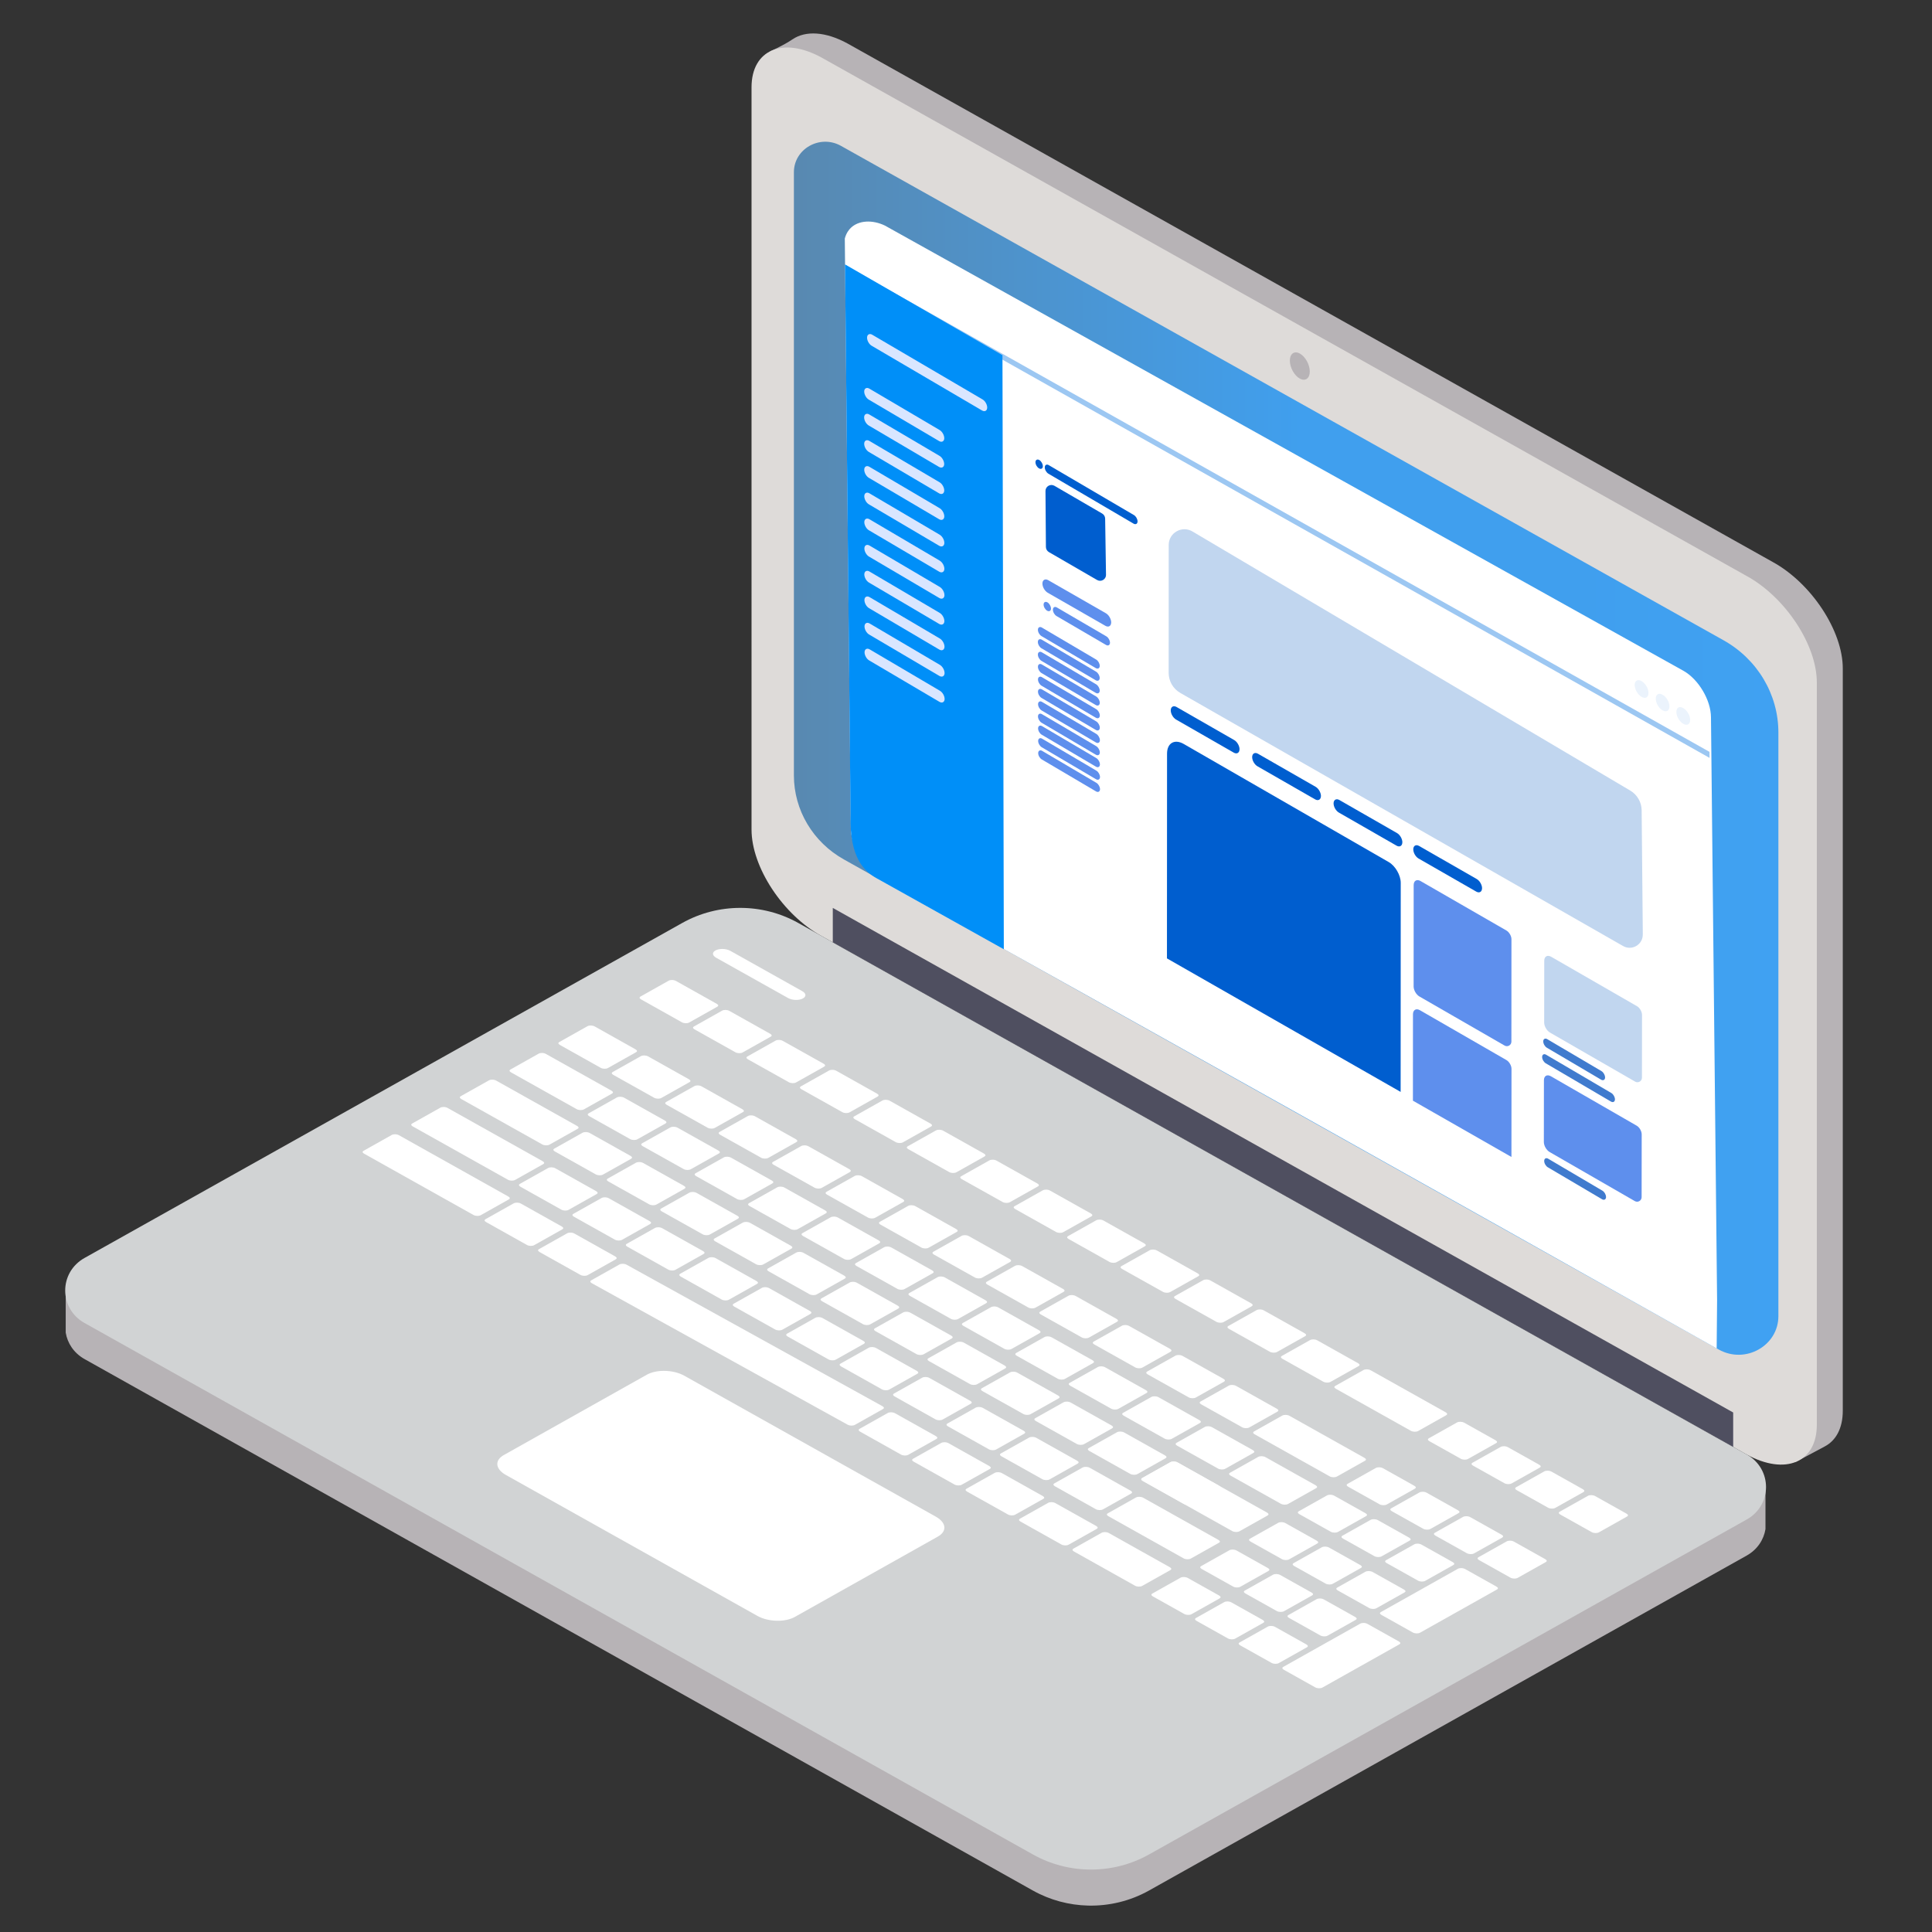 <?xml version="1.0" encoding="UTF-8"?>
<svg id="Vrstva_1" data-name="Vrstva 1" xmlns="http://www.w3.org/2000/svg" xmlns:xlink="http://www.w3.org/1999/xlink" viewBox="0 0 767.47 767.47">
  <rect x="0" y="0" width="767.47" height="767.47" fill="#333333" stroke="none"/>
  <defs>
    <style>
      .cls-1 {
        fill: #407bce;
      }

      .cls-1, .cls-2, .cls-3, .cls-4, .cls-5, .cls-6, .cls-7, .cls-8, .cls-9, .cls-10, .cls-11, .cls-12, .cls-13, .cls-14 {
        stroke-width: 0px;
      }

      .cls-2 {
        fill: #4f4f60;
      }

      .cls-3 {
        fill: #c1d6ef;
      }

      .cls-4 {
        opacity: .2;
      }

      .cls-4, .cls-8 {
        isolation: isolate;
      }

      .cls-4, .cls-11 {
        fill: #9cc7f2;
      }

      .cls-5 {
        fill: url(#Nepojmenovaný_přechod_81);
        opacity: .85;
      }

      .cls-6 {
        fill: #d1d3d4;
      }

      .cls-7 {
        fill: #005ecf;
      }

      .cls-8 {
        fill: #e2e9ff;
        opacity: .96;
      }

      .cls-9 {
        fill: #008ff8;
      }

      .cls-10 {
        fill: #fff;
      }

      .cls-12 {
        fill: #b7b3b6;
      }

      .cls-13 {
        fill: #5e8fed;
      }

      .cls-14 {
        fill: #dedbd9;
      }
    </style>
    <linearGradient id="Nepojmenovaný_přechod_81" data-name="Nepojmenovaný přechod 81" x1="706.44" y1="297.23" x2="110.36" y2="297.23" gradientUnits="userSpaceOnUse">
      <stop offset="0" stop-color="#2597f7"/>
      <stop offset=".15" stop-color="#2494f2"/>
      <stop offset=".32" stop-color="#2494f2"/>
      <stop offset="1" stop-color="#606060"/>
    </linearGradient>
  </defs>
  <g>
    <g>
      <path class="cls-12" d="M713.2,580.8l-369.64-218.54c-15.39-8.43-27.87-27.37-27.87-42.31l-9.72-299.58s5.13-2.23,8.9-4.78c5.11-3.45,13-3.14,21.85,1.71l367.44,205.92c15.39,8.43,27.87,27.37,27.87,42.31v294.88c0,6.95-2.7,11.82-7.15,14.17-5.1,2.71-11.69,6.23-11.69,6.23Z"/>
      <path class="cls-14" d="M693.85,577.78l-367.44-205.92c-15.39-8.43-27.87-27.37-27.87-42.31V34.68c0-14.94,12.48-20.22,27.87-11.79l367.44,205.92c15.39,8.43,27.87,27.37,27.87,42.31v294.88c0,14.94-12.48,20.22-27.87,11.79Z"/>
      <path class="cls-5" d="M682.77,536.1l-347.53-194.69c-12.29-6.87-19.87-19.6-19.87-33.37V68.41c0-9.3,10.37-15.12,18.68-10.48l350.57,196.39c13.51,7.55,21.83,21.53,21.83,36.66v231.84c0,11.79-13.15,19.17-23.68,13.28Z"/>
      <path class="cls-12" d="M520.3,147.58c0-2.75-1.77-5.94-3.96-7.14-2.18-1.2-3.96.06-3.96,2.81s1.77,5.94,3.96,7.14c2.18,1.2,3.96-.06,3.96-2.81Z"/>
    </g>
    <path class="cls-12" d="M676.45,605.32l-244.17,133.42L52.93,526.16l-26.83-15.03v18.23c.69,4.17,3.18,8.1,7.48,10.52l376.73,211.12c6.81,3.81,14.36,5.8,21.96,5.98,8.33.19,16.7-1.8,24.16-5.98l237.41-133.05c4.3-2.41,6.79-6.34,7.48-10.52v-15.21l-24.89,13.1Z"/>
    <path class="cls-6" d="M33.59,525.55l376.73,211.12c14.27,8,31.85,8,46.12,0l237.41-133.05c10.25-5.74,10.25-20.1,0-25.85l-376.73-211.12c-14.27-8-31.85-8-46.12,0L33.59,499.71c-10.25,5.74-10.25,20.1,0,25.85Z"/>
    <polygon class="cls-2" points="688.49 561.1 330.82 360.66 330.82 374.34 688.49 574.77 688.49 561.1"/>
    <g>
      <path class="cls-10" d="M252.64,418c.15-.08.4-.26.4-.49,0-.21-.21-.45-.55-.65l-16.26-9.12c-.82-.46-2.14-.5-2.88-.08l-11.14,6.26c-.15.08-.4.26-.4.49,0,.21.21.45.55.65l16.26,9.12c.82.46,2.14.5,2.88.08l11.14-6.26Z"/>
      <path class="cls-10" d="M273.87,429.9c.15-.08.4-.26.4-.49,0-.21-.21-.45-.55-.65l-16.27-9.12c-.82-.46-2.14-.5-2.88-.08l-11.14,6.26c-.15.08-.4.26-.4.49,0,.21.21.45.55.65l16.26,9.11c.82.46,2.14.5,2.88.08l11.14-6.26Z"/>
      <path class="cls-10" d="M295.1,441.8c.15-.08.4-.26.4-.49,0-.21-.21-.45-.55-.65l-16.27-9.12c-.44-.25-1.02-.37-1.58-.37-.49,0-.95.09-1.3.29l-11.14,6.26c-.15.08-.4.26-.4.49,0,.21.21.45.55.65l16.26,9.11c.82.46,2.14.5,2.88.08l11.14-6.26Z"/>
      <path class="cls-10" d="M316.33,453.7c.15-.08.4-.26.4-.49,0-.21-.21-.45-.55-.65l-16.27-9.12c-.44-.25-1.02-.37-1.58-.37-.49,0-.95.09-1.3.29l-11.14,6.26c-.15.08-.4.26-.4.49,0,.21.21.45.55.65l16.27,9.12c.82.46,2.14.5,2.88.08l11.14-6.26Z"/>
      <path class="cls-10" d="M337.56,465.6c.15-.08.4-.26.4-.49,0-.21-.21-.45-.55-.65l-16.27-9.11c-.44-.25-1.02-.37-1.58-.37-.49,0-.95.09-1.3.29l-11.14,6.26c-.15.08-.4.26-.4.49,0,.21.21.45.55.65l16.27,9.11c.82.46,2.14.5,2.88.09l11.14-6.26Z"/>
      <path class="cls-10" d="M358.79,477.49c.15-.08.4-.26.4-.49,0-.21-.21-.45-.55-.65l-16.26-9.12c-.82-.46-2.14-.5-2.88-.08l-11.14,6.26c-.15.08-.4.26-.4.49,0,.21.21.45.55.65l16.27,9.11c.82.46,2.14.5,2.88.08l11.14-6.26Z"/>
      <path class="cls-10" d="M380.02,489.39c.15-.08.4-.26.4-.49,0-.21-.21-.45-.55-.65l-16.27-9.12c-.82-.46-2.14-.5-2.88-.08l-11.14,6.26c-.15.08-.4.26-.4.49,0,.21.21.45.55.65l16.27,9.12c.82.46,2.14.5,2.88.08l11.14-6.26Z"/>
      <path class="cls-10" d="M401.25,501.29c.15-.08.4-.26.4-.49,0-.21-.21-.45-.55-.65l-16.26-9.12c-.44-.25-1.02-.37-1.58-.37-.49,0-.95.09-1.3.29l-11.14,6.26c-.15.08-.4.26-.4.49,0,.21.21.45.55.65l16.27,9.12c.82.46,2.14.5,2.88.08l11.14-6.26Z"/>
      <path class="cls-10" d="M422.48,513.19c.15-.08.4-.26.4-.49,0-.21-.21-.45-.55-.65l-16.27-9.11c-.82-.46-2.14-.5-2.88-.08l-11.14,6.26c-.15.08-.4.26-.4.49,0,.21.21.45.55.65l16.26,9.12c.82.46,2.14.5,2.88.08l11.14-6.26Z"/>
      <path class="cls-10" d="M443.71,525.08c.15-.08.4-.26.4-.49,0-.21-.21-.45-.55-.65l-16.27-9.12c-.82-.46-2.14-.5-2.88-.08l-11.14,6.26c-.15.08-.4.26-.4.49,0,.21.21.45.55.65l16.27,9.12c.82.46,2.14.5,2.88.08l11.14-6.26Z"/>
      <path class="cls-10" d="M464.95,536.98c.15-.08.4-.26.4-.49,0-.21-.21-.45-.55-.65l-16.27-9.11c-.44-.25-1.02-.37-1.58-.37-.49,0-.95.09-1.3.29l-11.14,6.26c-.15.08-.4.26-.4.49,0,.21.21.45.55.65l16.27,9.12c.82.46,2.14.5,2.88.08l11.14-6.26Z"/>
      <path class="cls-10" d="M486.18,548.88c.15-.08.4-.26.4-.49,0-.21-.21-.45-.55-.65l-16.27-9.11c-.44-.25-1.02-.37-1.58-.37-.49,0-.95.09-1.3.29l-11.14,6.26c-.15.08-.4.26-.4.49,0,.21.21.45.55.65l16.27,9.12c.82.46,2.14.5,2.88.08l11.14-6.26Z"/>
      <path class="cls-10" d="M507.41,560.78c.15-.08.4-.26.4-.49,0-.21-.21-.45-.55-.65l-16.27-9.12c-.82-.46-2.14-.5-2.88-.08l-11.14,6.26c-.15.08-.4.26-.4.49,0,.21.21.45.55.65l16.27,9.11c.82.46,2.14.5,2.88.09l11.14-6.26Z"/>
      <path class="cls-10" d="M562.02,591.38c.15-.08.4-.26.4-.49,0-.21-.21-.45-.55-.65l-12.5-7c-.44-.25-1.02-.37-1.58-.37-.49,0-.95.09-1.3.29l-11.14,6.26c-.15.08-.4.26-.4.49,0,.21.21.45.55.65l12.5,7c.82.46,2.14.5,2.88.08l11.14-6.26Z"/>
      <path class="cls-10" d="M579.36,601.1c.15-.08.4-.26.4-.49,0-.21-.21-.45-.55-.65l-12.5-7c-.44-.25-1.02-.37-1.58-.37-.49,0-.95.09-1.3.29l-11.14,6.26c-.15.08-.4.26-.4.49,0,.21.21.45.55.65l12.5,7c.82.46,2.14.5,2.88.08l11.14-6.26Z"/>
      <path class="cls-10" d="M596.69,610.81c.15-.08.4-.26.4-.49,0-.21-.21-.45-.55-.65l-12.5-7c-.44-.25-1.02-.37-1.58-.37-.49,0-.95.09-1.3.29l-11.14,6.26c-.15.08-.4.26-.4.49,0,.21.21.45.55.65l12.5,7c.82.46,2.14.5,2.88.09l11.14-6.26Z"/>
      <path class="cls-10" d="M614.03,620.53c.15-.08.4-.26.4-.49,0-.21-.21-.45-.55-.65l-12.5-7c-.44-.25-1.02-.37-1.58-.37-.49,0-.95.09-1.3.29l-11.14,6.26c-.15.08-.4.26-.4.49,0,.21.21.45.55.65l12.5,7c.82.46,2.14.5,2.88.08l11.14-6.26Z"/>
      <path class="cls-10" d="M542.63,602.28c.15-.08.4-.26.4-.49,0-.21-.21-.45-.55-.65l-12.5-7c-.44-.25-1.02-.37-1.58-.37-.49,0-.95.09-1.3.29l-11.14,6.26c-.15.08-.4.26-.4.49,0,.21.21.45.55.65l12.5,7c.82.46,2.14.5,2.88.08l11.14-6.26Z"/>
      <path class="cls-10" d="M559.97,611.99c.15-.08.4-.26.4-.49,0-.21-.21-.45-.55-.65l-12.5-7c-.82-.46-2.14-.5-2.88-.09l-11.14,6.26c-.15.08-.4.26-.4.49,0,.21.21.45.55.65l12.5,7c.82.46,2.14.5,2.88.08l11.14-6.26Z"/>
      <path class="cls-10" d="M577.3,621.71c.15-.08.4-.26.4-.49,0-.21-.21-.45-.55-.65l-12.5-7c-.44-.25-1.02-.37-1.58-.37-.49,0-.95.09-1.3.29l-11.14,6.26c-.15.08-.4.26-.4.49,0,.21.21.45.55.65l12.5,7c.82.46,2.14.5,2.88.08l11.14-6.26Z"/>
      <path class="cls-10" d="M523.24,613.17c.15-.08.4-.26.4-.49,0-.21-.21-.45-.55-.65l-12.5-7c-.44-.25-1.02-.37-1.58-.37-.49,0-.95.09-1.3.29l-11.14,6.26c-.15.08-.4.26-.4.49,0,.21.21.45.55.65l12.5,7c.82.46,2.14.5,2.88.08l11.14-6.26Z"/>
      <path class="cls-10" d="M540.58,622.88c.15-.08.4-.26.4-.49,0-.21-.21-.45-.55-.65l-12.5-7c-.82-.46-2.14-.5-2.88-.08l-11.14,6.26c-.15.08-.4.26-.4.49,0,.21.21.45.55.65l12.5,7c.82.46,2.14.5,2.88.08l11.14-6.26Z"/>
      <path class="cls-10" d="M557.91,632.6c.15-.08.4-.26.4-.49,0-.21-.21-.45-.55-.65l-12.5-7c-.82-.46-2.14-.5-2.88-.09l-11.14,6.26c-.15.08-.4.26-.4.49,0,.21.21.45.55.65l12.5,7c.82.46,2.14.5,2.88.08l11.14-6.26Z"/>
      <path class="cls-10" d="M594.64,631.42c.15-.08.4-.26.4-.49,0-.21-.21-.45-.55-.65l-12.5-7c-.44-.25-1.02-.37-1.58-.37-.49,0-.95.09-1.3.29l-30.53,17.15c-.15.08-.4.26-.4.49,0,.21.21.45.55.65l12.5,7c.82.46,2.14.5,2.88.08l30.53-17.15Z"/>
      <path class="cls-10" d="M503.85,624.06c.15-.08.4-.26.4-.49,0-.21-.21-.45-.55-.65l-12.5-7c-.44-.25-1.02-.37-1.58-.37-.49,0-.95.09-1.3.29l-11.14,6.26c-.15.08-.4.26-.4.49,0,.21.21.45.55.65l12.5,7c.82.46,2.14.5,2.88.08l11.14-6.26Z"/>
      <path class="cls-10" d="M521.19,633.78c.15-.08.4-.26.4-.49,0-.21-.21-.45-.55-.65l-12.5-7c-.82-.46-2.14-.5-2.88-.08l-11.14,6.26c-.15.08-.4.26-.4.49,0,.21.21.45.55.65l12.5,7c.82.46,2.14.5,2.88.08l11.14-6.26Z"/>
      <path class="cls-10" d="M538.52,643.49c.15-.08.4-.26.4-.49,0-.21-.21-.45-.55-.65l-12.5-7c-.44-.25-1.02-.37-1.58-.37-.49,0-.95.09-1.3.29l-11.14,6.26c-.15.08-.4.26-.4.49,0,.21.21.45.55.65l12.5,7c.82.46,2.14.5,2.88.08l11.14-6.26Z"/>
      <path class="cls-10" d="M484.46,634.96c.15-.08.4-.26.4-.49,0-.21-.21-.45-.55-.65l-12.5-7c-.82-.46-2.14-.5-2.88-.08l-11.14,6.26c-.15.08-.4.26-.4.49,0,.21.21.45.55.65l12.5,7c.82.46,2.14.5,2.88.08l11.14-6.26Z"/>
      <path class="cls-10" d="M501.8,644.67c.15-.08.4-.26.4-.49,0-.21-.21-.45-.55-.65l-12.5-7c-.44-.25-1.02-.37-1.58-.37-.49,0-.95.09-1.3.29l-11.14,6.26c-.15.08-.4.26-.4.49,0,.21.21.45.55.65l12.5,7c.82.46,2.14.5,2.88.08l11.14-6.26Z"/>
      <path class="cls-10" d="M519.13,654.39c.15-.08.4-.26.4-.49,0-.21-.21-.45-.55-.65l-12.5-7c-.82-.46-2.14-.5-2.88-.08l-11.14,6.26c-.15.08-.4.26-.4.49,0,.21.21.45.55.65l12.5,7c.82.46,2.14.5,2.88.08l11.14-6.26Z"/>
      <path class="cls-10" d="M555.86,653.21c.15-.08.4-.26.4-.49,0-.21-.21-.45-.55-.65l-12.5-7c-.44-.25-1.02-.37-1.58-.37-.49,0-.95.09-1.3.29l-30.53,17.15c-.15.08-.4.26-.4.49,0,.21.21.45.55.65l12.5,7c.82.46,2.14.5,2.88.08l30.53-17.15Z"/>
      <path class="cls-10" d="M542.21,580.28c.15-.08.4-.26.4-.49,0-.21-.21-.45-.55-.65l-29.83-16.72c-.82-.46-2.14-.5-2.88-.08l-11.14,6.26c-.15.08-.4.26-.4.49,0,.21.21.45.55.65l29.83,16.72c.82.46,2.14.5,2.88.08l11.14-6.26Z"/>
      <path class="cls-10" d="M284.91,399.92c.15-.08.4-.26.4-.49,0-.21-.21-.45-.55-.65l-16.27-9.12c-.44-.25-1.02-.37-1.58-.37-.49,0-.95.09-1.3.29l-11.14,6.26c-.15.08-.4.26-.4.49,0,.21.21.45.55.65l16.27,9.12c.82.46,2.14.5,2.88.08l11.14-6.26Z"/>
      <path class="cls-10" d="M306.14,411.82c.15-.08.4-.26.4-.49,0-.21-.21-.45-.55-.65l-16.27-9.12c-.82-.46-2.14-.5-2.88-.08l-11.14,6.26c-.15.08-.4.26-.4.49,0,.21.21.45.55.65l16.27,9.12c.82.46,2.14.5,2.88.08l11.14-6.26Z"/>
      <path class="cls-10" d="M327.37,423.72c.15-.08.4-.26.4-.49,0-.21-.21-.45-.55-.65l-16.27-9.11c-.44-.25-1.02-.37-1.58-.37-.49,0-.95.09-1.3.29l-11.14,6.26c-.15.08-.4.26-.4.49,0,.21.21.45.55.65l16.27,9.11c.82.46,2.14.5,2.88.09l11.14-6.26Z"/>
      <path class="cls-10" d="M348.6,435.61c.15-.08.4-.26.4-.49,0-.21-.21-.45-.55-.65l-16.26-9.12c-.44-.25-1.02-.37-1.58-.37-.49,0-.95.09-1.3.29l-11.14,6.26c-.15.08-.4.26-.4.49,0,.21.21.45.55.65l16.27,9.12c.82.46,2.14.5,2.88.08l11.14-6.26Z"/>
      <path class="cls-10" d="M369.83,447.51c.15-.08.4-.26.4-.49,0-.21-.21-.45-.55-.65l-16.27-9.12c-.82-.46-2.14-.5-2.88-.08l-11.14,6.26c-.15.08-.4.26-.4.49,0,.21.21.45.55.65l16.27,9.12c.82.46,2.14.5,2.88.08l11.14-6.26Z"/>
      <path class="cls-10" d="M391.06,459.41c.15-.08.4-.26.4-.49,0-.21-.21-.45-.55-.65l-16.26-9.12c-.82-.46-2.14-.5-2.88-.08l-11.14,6.26c-.15.08-.4.26-.4.49,0,.21.21.45.55.65l16.27,9.12c.82.46,2.14.5,2.88.08l11.14-6.26Z"/>
      <path class="cls-10" d="M412.29,471.31c.15-.08.4-.26.4-.49,0-.21-.21-.45-.55-.65l-16.27-9.12c-.44-.25-1.02-.37-1.58-.37-.49,0-.95.09-1.3.29l-11.14,6.26c-.15.08-.4.26-.4.49,0,.21.21.45.55.65l16.27,9.11c.82.46,2.14.5,2.88.08l11.14-6.26Z"/>
      <path class="cls-10" d="M433.52,483.2c.15-.08.4-.26.4-.49,0-.21-.21-.45-.55-.65l-16.27-9.12c-.44-.25-1.02-.37-1.58-.37-.49,0-.95.09-1.3.29l-11.14,6.26c-.15.08-.4.26-.4.49,0,.21.21.45.55.65l16.26,9.12c.82.46,2.14.5,2.88.08l11.14-6.26Z"/>
      <path class="cls-10" d="M454.75,495.1c.15-.08.4-.26.4-.49,0-.21-.21-.45-.55-.65l-16.27-9.12c-.82-.46-2.14-.5-2.88-.08l-11.14,6.26c-.15.08-.4.26-.4.49,0,.21.21.45.55.65l16.26,9.12c.82.46,2.14.5,2.88.08l11.14-6.26Z"/>
      <path class="cls-10" d="M475.98,507c.15-.08.4-.26.4-.49,0-.21-.21-.45-.55-.65l-16.27-9.12c-.82-.46-2.14-.5-2.88-.08l-11.14,6.26c-.15.08-.4.26-.4.49,0,.21.21.45.55.65l16.27,9.11c.82.46,2.14.5,2.88.08l11.14-6.26Z"/>
      <path class="cls-10" d="M497.21,518.9c.15-.08.4-.26.4-.49,0-.21-.21-.45-.55-.65l-16.27-9.12c-.44-.25-1.02-.37-1.58-.37-.49,0-.95.09-1.3.29l-11.14,6.26c-.15.08-.4.26-.4.49,0,.21.21.45.55.65l16.27,9.12c.82.46,2.14.5,2.88.09l11.14-6.26Z"/>
      <path class="cls-10" d="M518.44,530.79c.15-.08.4-.26.4-.49,0-.21-.21-.45-.55-.65l-16.27-9.12c-.82-.46-2.14-.5-2.88-.08l-11.14,6.26c-.15.08-.4.26-.4.49,0,.21.21.45.55.65l16.27,9.12c.82.46,2.14.5,2.88.08l11.14-6.26Z"/>
      <path class="cls-10" d="M539.68,542.69c.15-.08.4-.26.4-.49,0-.21-.21-.45-.55-.65l-16.27-9.12c-.82-.46-2.14-.5-2.88-.08l-11.14,6.26c-.15.08-.4.26-.4.49,0,.21.21.45.55.65l16.26,9.11c.82.46,2.14.5,2.88.08l11.14-6.26Z"/>
      <path class="cls-10" d="M594.29,573.3c.15-.08.4-.26.4-.49,0-.21-.21-.45-.55-.65l-12.5-7c-.82-.46-2.14-.5-2.88-.09l-11.14,6.26c-.15.08-.4.26-.4.49,0,.21.21.45.55.65l12.5,7c.82.46,2.14.5,2.88.08l11.14-6.26Z"/>
      <path class="cls-10" d="M611.63,583.01c.15-.08.4-.26.4-.49,0-.21-.21-.45-.55-.65l-12.5-7c-.44-.25-1.02-.37-1.58-.37-.49,0-.95.09-1.3.29l-11.14,6.26c-.15.08-.4.26-.4.49,0,.21.21.45.55.65l12.5,7c.82.46,2.14.5,2.88.08l11.14-6.26Z"/>
      <path class="cls-10" d="M628.96,592.73c.15-.08.4-.26.4-.49,0-.21-.21-.45-.55-.65l-12.5-7c-.44-.25-1.02-.37-1.58-.37-.49,0-.95.09-1.3.29l-11.14,6.26c-.15.08-.4.26-.4.49,0,.21.21.45.55.65l12.5,7c.82.46,2.14.5,2.88.09l11.14-6.26Z"/>
      <path class="cls-10" d="M646.3,602.44c.15-.08.4-.26.4-.49,0-.21-.21-.45-.55-.65l-12.5-7c-.82-.46-2.14-.5-2.88-.08l-11.14,6.26c-.15.08-.4.26-.4.49,0,.21.21.45.55.65l12.5,7c.82.46,2.14.5,2.88.08l11.14-6.26Z"/>
      <path class="cls-10" d="M574.47,562.19c.15-.08.4-.26.4-.49,0-.21-.21-.45-.55-.65l-29.83-16.72c-.44-.25-1.02-.37-1.58-.37-.49,0-.95.09-1.3.29l-11.14,6.26c-.15.08-.4.26-.4.49,0,.21.21.45.55.65l29.83,16.72c.82.46,2.14.5,2.88.09l11.14-6.26Z"/>
      <path class="cls-10" d="M243.09,434.42c.15-.08.4-.26.4-.49,0-.21-.21-.45-.55-.65l-26.11-14.63c-.44-.25-1.02-.37-1.58-.37-.49,0-.95.09-1.3.29l-11.14,6.26c-.15.08-.4.26-.4.49,0,.21.21.45.55.65l26.11,14.63c.82.46,2.14.5,2.88.09l11.14-6.26Z"/>
      <path class="cls-10" d="M264.33,446.31c.15-.08.4-.26.4-.49,0-.21-.21-.45-.55-.65l-16.27-9.12c-.82-.46-2.14-.5-2.88-.08l-11.14,6.26c-.15.08-.4.26-.4.49,0,.21.21.45.55.65l16.27,9.12c.82.46,2.14.5,2.88.08l11.14-6.26Z"/>
      <path class="cls-10" d="M285.56,458.21c.15-.08.4-.26.4-.49,0-.21-.21-.45-.55-.65l-16.27-9.11c-.82-.46-2.14-.5-2.88-.08l-11.14,6.26c-.15.08-.4.26-.4.49,0,.21.21.45.55.65l16.27,9.11c.82.46,2.14.5,2.88.08l11.14-6.26Z"/>
      <path class="cls-10" d="M306.79,470.11c.15-.08.4-.26.4-.49,0-.21-.21-.45-.55-.65l-16.27-9.11c-.82-.46-2.14-.5-2.88-.08l-11.14,6.26c-.15.08-.4.26-.4.49,0,.21.21.45.55.65l16.26,9.12c.82.46,2.14.5,2.88.08l11.14-6.26Z"/>
      <path class="cls-10" d="M328.02,482.01c.15-.08.4-.26.4-.49,0-.21-.21-.45-.55-.65l-16.27-9.12c-.82-.46-2.14-.5-2.88-.08l-11.14,6.26c-.15.08-.4.26-.4.49,0,.21.21.45.55.65l16.27,9.12c.82.46,2.14.5,2.88.08l11.14-6.26Z"/>
      <path class="cls-10" d="M349.25,493.9c.15-.08.4-.26.4-.49,0-.21-.21-.45-.55-.65l-16.27-9.11c-.44-.25-1.02-.37-1.58-.37-.49,0-.95.09-1.3.29l-11.14,6.26c-.15.08-.4.26-.4.49,0,.21.21.45.55.65l16.27,9.12c.82.46,2.14.5,2.88.08l11.14-6.26Z"/>
      <path class="cls-10" d="M370.48,505.8c.15-.08.4-.26.4-.49,0-.21-.21-.45-.55-.65l-16.27-9.11c-.44-.25-1.02-.37-1.58-.37-.49,0-.95.09-1.3.29l-11.14,6.26c-.15.08-.4.26-.4.49,0,.21.21.45.55.65l16.27,9.11c.82.46,2.14.5,2.88.08l11.14-6.26Z"/>
      <path class="cls-10" d="M391.71,517.7c.15-.08.4-.26.4-.49,0-.21-.21-.45-.55-.65l-16.26-9.12c-.82-.46-2.14-.5-2.88-.08l-11.14,6.26c-.15.08-.4.26-.4.49,0,.21.21.45.55.65l16.27,9.12c.82.46,2.14.5,2.88.08l11.14-6.26Z"/>
      <path class="cls-10" d="M412.94,529.6c.15-.08.4-.26.4-.49,0-.21-.21-.45-.55-.65l-16.26-9.11c-.44-.25-1.02-.37-1.58-.37-.49,0-.95.09-1.3.29l-11.14,6.26c-.15.08-.4.26-.4.49,0,.21.21.45.55.65l16.27,9.12c.82.46,2.14.5,2.88.08l11.14-6.26Z"/>
      <path class="cls-10" d="M434.17,541.49c.15-.08.4-.26.4-.49,0-.21-.21-.45-.55-.65l-16.27-9.11c-.44-.25-1.02-.37-1.58-.37-.49,0-.95.09-1.3.29l-11.14,6.26c-.15.08-.4.26-.4.49,0,.21.21.45.55.65l16.27,9.11c.82.46,2.14.5,2.88.08l11.14-6.26Z"/>
      <path class="cls-10" d="M455.4,553.39c.15-.08.4-.26.4-.49,0-.21-.21-.45-.55-.65l-16.27-9.12c-.82-.46-2.14-.5-2.88-.08l-11.14,6.26c-.15.08-.4.26-.4.49,0,.21.21.45.55.65l16.26,9.12c.82.46,2.14.5,2.88.08l11.14-6.26Z"/>
      <path class="cls-10" d="M476.63,565.29c.15-.08.4-.26.4-.49,0-.21-.21-.45-.55-.65l-16.27-9.12c-.82-.46-2.14-.5-2.88-.08l-11.14,6.26c-.15.08-.4.26-.4.49,0,.21.21.45.55.65l16.27,9.12c.82.46,2.14.5,2.88.08l11.14-6.26Z"/>
      <path class="cls-10" d="M497.86,577.19c.15-.08.4-.26.4-.49,0-.21-.21-.45-.55-.65l-16.27-9.11c-.44-.25-1.02-.37-1.58-.37-.49,0-.95.09-1.3.29l-11.14,6.26c-.15.08-.4.26-.4.49,0,.21.21.45.55.65l16.27,9.11c.82.46,2.14.5,2.88.08l11.14-6.26Z"/>
      <path class="cls-10" d="M522.81,591.17c.15-.08.4-.26.4-.49,0-.21-.21-.45-.55-.65l-19.99-11.2c-.82-.46-2.14-.5-2.88-.08l-11.14,6.26c-.15.08-.4.26-.4.49,0,.21.21.45.55.65l19.99,11.2c.82.46,2.14.5,2.88.08l11.14-6.26Z"/>
      <path class="cls-10" d="M229.43,448.43c.15-.08.4-.26.4-.49,0-.21-.21-.45-.55-.65l-32.19-18.04c-.44-.25-1.02-.37-1.58-.37-.49,0-.95.09-1.3.29l-11.14,6.26c-.15.08-.4.26-.4.49,0,.21.21.45.55.65l32.19,18.04c.82.46,2.14.5,2.88.08l11.14-6.26Z"/>
      <path class="cls-10" d="M250.66,460.33c.15-.08.4-.26.4-.49,0-.21-.21-.45-.55-.65l-16.26-9.12c-.82-.46-2.14-.5-2.88-.08l-11.14,6.26c-.15.08-.4.26-.4.49,0,.21.21.45.55.65l16.27,9.12c.82.46,2.14.5,2.88.08l11.14-6.26Z"/>
      <path class="cls-10" d="M271.89,472.23c.15-.08.4-.26.4-.49,0-.21-.21-.45-.55-.65l-16.26-9.11c-.44-.25-1.02-.37-1.58-.37-.49,0-.95.09-1.3.29l-11.14,6.26c-.15.08-.4.26-.4.49,0,.21.21.45.55.65l16.27,9.11c.82.46,2.14.5,2.88.08l11.14-6.26Z"/>
      <path class="cls-10" d="M293.12,484.12c.15-.08.4-.26.4-.49,0-.21-.21-.45-.55-.65l-16.26-9.11c-.44-.25-1.02-.37-1.58-.37-.49,0-.95.09-1.3.29l-11.14,6.26c-.15.08-.4.26-.4.49,0,.21.21.45.55.65l16.27,9.12c.82.46,2.14.5,2.88.08l11.14-6.26Z"/>
      <path class="cls-10" d="M314.35,496.02c.15-.08.4-.26.4-.49,0-.21-.21-.45-.55-.65l-16.27-9.12c-.82-.46-2.14-.5-2.88-.08l-11.14,6.26c-.15.08-.4.26-.4.49,0,.21.21.45.55.65l16.26,9.12c.82.46,2.14.5,2.88.08l11.14-6.26Z"/>
      <path class="cls-10" d="M335.58,507.92c.15-.08.4-.26.4-.49,0-.21-.21-.45-.55-.65l-16.27-9.11c-.44-.25-1.02-.37-1.58-.37-.49,0-.95.09-1.3.29l-11.14,6.26c-.15.08-.4.26-.4.49,0,.21.21.45.55.65l16.26,9.12c.82.46,2.14.5,2.88.08l11.14-6.26Z"/>
      <path class="cls-10" d="M356.81,519.82c.15-.08.4-.26.4-.49,0-.21-.21-.45-.55-.65l-16.27-9.12c-.44-.25-1.02-.37-1.58-.37-.49,0-.95.09-1.3.29l-11.14,6.26c-.15.08-.4.26-.4.49,0,.21.21.45.55.65l16.27,9.12c.82.46,2.14.5,2.88.09l11.14-6.26Z"/>
      <path class="cls-10" d="M378.04,531.71c.15-.08.4-.26.4-.49,0-.21-.21-.45-.55-.65l-16.27-9.12c-.44-.25-1.02-.37-1.58-.37-.49,0-.95.09-1.3.29l-11.14,6.26c-.15.08-.4.26-.4.49,0,.21.21.45.55.65l16.27,9.12c.82.46,2.14.5,2.88.08l11.14-6.26Z"/>
      <path class="cls-10" d="M399.28,543.61c.15-.08.4-.26.4-.49,0-.21-.21-.45-.55-.65l-16.26-9.12c-.82-.46-2.14-.5-2.88-.08l-11.14,6.26c-.15.08-.4.26-.4.49,0,.21.21.45.55.65l16.27,9.12c.82.46,2.14.5,2.88.08l11.14-6.26Z"/>
      <path class="cls-10" d="M420.51,555.51c.15-.08.4-.26.4-.49,0-.21-.21-.45-.55-.65l-16.27-9.11c-.44-.25-1.02-.37-1.58-.37-.49,0-.95.09-1.3.29l-11.14,6.26c-.15.08-.4.26-.4.49,0,.21.21.45.55.65l16.27,9.11c.82.46,2.14.5,2.88.08l11.14-6.26Z"/>
      <path class="cls-10" d="M441.74,567.41c.15-.08.4-.26.4-.49,0-.21-.21-.45-.55-.65l-16.27-9.12c-.44-.25-1.02-.37-1.58-.37-.49,0-.95.09-1.3.29l-11.14,6.26c-.15.08-.4.26-.4.49,0,.21.21.45.55.65l16.27,9.12c.82.46,2.14.5,2.88.09l11.14-6.26Z"/>
      <path class="cls-10" d="M462.97,579.3c.15-.08.4-.26.4-.49,0-.21-.21-.45-.55-.65l-16.26-9.12c-.82-.46-2.14-.5-2.88-.08l-11.14,6.26c-.15.08-.4.26-.4.49,0,.21.21.45.55.65l16.26,9.12c.82.46,2.14.5,2.88.08l11.14-6.26Z"/>
      <path class="cls-10" d="M484.2,591.2c.15-.08.4-.26.4-.49,0-.21-.21-.45-.55-.65l-16.27-9.12c-.82-.46-2.14-.5-2.88-.08l-11.14,6.26c-.15.08-.4.26-.4.49,0,.21.21.45.55.65l16.26,9.11c.82.46,2.14.5,2.88.08l11.14-6.26Z"/>
      <path class="cls-10" d="M503.5,602.02c.15-.08.4-.26.4-.49,0-.21-.21-.45-.55-.65l-35.57-19.93c-.82-.46-2.14-.5-2.88-.08l-11.14,6.26c-.15.08-.4.26-.4.49,0,.21.21.45.55.65l35.57,19.93c.82.46,2.14.5,2.88.09l11.14-6.26Z"/>
      <path class="cls-10" d="M215.77,462.45c.15-.08.4-.26.4-.49,0-.21-.21-.45-.55-.65l-37.84-21.2c-.44-.25-1.02-.37-1.58-.37-.49,0-.95.09-1.3.29l-11.14,6.26c-.15.08-.4.26-.4.49,0,.21.21.45.55.65l37.84,21.2c.82.46,2.14.5,2.88.08l11.14-6.26Z"/>
      <path class="cls-10" d="M237,474.34c.15-.08.4-.26.4-.49,0-.21-.21-.45-.55-.65l-16.27-9.12c-.82-.46-2.14-.5-2.88-.08l-11.14,6.26c-.15.08-.4.26-.4.49,0,.21.21.45.55.65l16.27,9.12c.82.46,2.14.5,2.88.08l11.14-6.26Z"/>
      <path class="cls-10" d="M258.23,486.24c.15-.08.4-.26.4-.49,0-.21-.21-.45-.55-.65l-16.26-9.11c-.44-.25-1.02-.37-1.58-.37-.49,0-.95.09-1.3.29l-11.14,6.26c-.15.08-.4.26-.4.49,0,.21.21.45.55.65l16.27,9.11c.82.46,2.14.5,2.88.08l11.14-6.26Z"/>
      <path class="cls-10" d="M279.46,498.14c.15-.08.4-.26.4-.49,0-.21-.21-.45-.55-.65l-16.27-9.11c-.44-.25-1.02-.37-1.58-.37-.49,0-.95.09-1.3.29l-11.14,6.26c-.15.08-.4.26-.4.49,0,.21.21.45.55.65l16.27,9.12c.82.46,2.14.5,2.88.08l11.14-6.26Z"/>
      <path class="cls-10" d="M300.69,510.04c.15-.08.4-.26.4-.49,0-.21-.21-.45-.55-.65l-16.27-9.12c-.82-.46-2.14-.5-2.88-.08l-11.14,6.26c-.15.08-.4.26-.4.49,0,.21.21.45.55.65l16.26,9.12c.82.46,2.14.5,2.88.08l11.14-6.26Z"/>
      <path class="cls-10" d="M321.92,521.94c.15-.08.4-.26.4-.49,0-.21-.21-.45-.55-.65l-16.26-9.11c-.44-.25-1.02-.37-1.58-.37-.49,0-.95.09-1.3.29l-11.14,6.26c-.15.08-.4.26-.4.49,0,.21.21.45.55.65l16.27,9.11c.82.46,2.14.5,2.88.08l11.14-6.26Z"/>
      <path class="cls-10" d="M343.15,533.83c.15-.08.4-.26.4-.49,0-.21-.21-.45-.55-.65l-16.27-9.11c-.44-.25-1.02-.37-1.58-.37-.49,0-.95.09-1.3.29l-11.14,6.26c-.15.08-.4.26-.4.49,0,.21.21.45.55.65l16.26,9.12c.82.46,2.14.5,2.88.08l11.14-6.26Z"/>
      <path class="cls-10" d="M364.38,545.73c.15-.08.4-.26.4-.49,0-.21-.21-.45-.55-.65l-16.27-9.12c-.82-.46-2.14-.5-2.88-.08l-11.14,6.26c-.15.08-.4.26-.4.49,0,.21.21.45.55.65l16.26,9.12c.82.46,2.14.5,2.88.08l11.14-6.26Z"/>
      <path class="cls-10" d="M385.61,557.63c.15-.08.4-.26.4-.49,0-.21-.21-.45-.55-.65l-16.27-9.12c-.82-.46-2.14-.5-2.88-.08l-11.14,6.26c-.15.08-.4.26-.4.49,0,.21.21.45.55.65l16.26,9.12c.82.46,2.14.5,2.88.08l11.14-6.26Z"/>
      <path class="cls-10" d="M406.84,569.53c.15-.08.4-.26.4-.49,0-.21-.21-.45-.55-.65l-16.27-9.11c-.44-.25-1.02-.37-1.58-.37-.48,0-.95.09-1.3.29l-11.14,6.26c-.15.08-.4.26-.4.49,0,.21.21.45.55.65l16.27,9.12c.82.46,2.14.5,2.88.08l11.14-6.26Z"/>
      <path class="cls-10" d="M428.07,581.42c.15-.08.4-.26.4-.49,0-.21-.21-.45-.55-.65l-16.27-9.12c-.82-.46-2.14-.5-2.88-.08l-11.14,6.26c-.15.08-.4.26-.4.49,0,.21.21.45.55.65l16.27,9.11c.82.46,2.14.5,2.88.09l11.14-6.26Z"/>
      <path class="cls-10" d="M449.3,593.32c.15-.08.4-.26.4-.49,0-.21-.21-.45-.55-.65l-16.26-9.12c-.82-.46-2.14-.5-2.88-.08l-11.14,6.26c-.15.08-.4.26-.4.49,0,.21.21.45.55.65l16.26,9.12c.82.46,2.14.5,2.88.08l11.14-6.26Z"/>
      <path class="cls-10" d="M484.19,612.87c.15-.08.4-.26.4-.49,0-.21-.21-.45-.55-.65l-29.92-16.77c-.82-.46-2.14-.5-2.88-.09l-11.14,6.26c-.15.08-.4.26-.4.49,0,.21.21.45.55.65l29.92,16.77c.82.46,2.14.5,2.88.08l11.14-6.26Z"/>
      <path class="cls-10" d="M202.11,476.46c.15-.08.4-.26.4-.49,0-.21-.21-.45-.55-.65l-43.49-24.37c-.44-.25-1.02-.37-1.58-.37-.49,0-.95.09-1.3.29l-11.14,6.26c-.15.08-.4.26-.4.49,0,.21.21.45.55.65l43.49,24.37c.82.46,2.14.5,2.88.08l11.14-6.26Z"/>
      <path class="cls-10" d="M223.34,488.36c.15-.08.4-.26.4-.49,0-.21-.21-.45-.55-.65l-16.27-9.11c-.82-.46-2.14-.5-2.88-.08l-11.14,6.26c-.15.08-.4.26-.4.49,0,.21.21.45.55.65l16.26,9.12c.82.46,2.14.5,2.88.08l11.14-6.26Z"/>
      <path class="cls-10" d="M244.57,500.26c.15-.08.4-.26.4-.49,0-.21-.21-.45-.55-.65l-16.26-9.11c-.44-.25-1.02-.37-1.58-.37-.49,0-.95.09-1.3.29l-11.14,6.26c-.15.08-.4.26-.4.49,0,.21.21.45.55.65l16.27,9.11c.82.46,2.14.5,2.88.09l11.14-6.26Z"/>
      <path class="cls-10" d="M350.72,559.75c.15-.08.4-.26.4-.49,0-.21-.21-.45-.55-.65l-101.65-56.21c-.44-.25-1.02-.37-1.58-.37-.49,0-.95.09-1.3.29l-11.14,6.26c-.15.08-.4.26-.4.49,0,.21.21.45.55.65l101.65,56.22c.82.46,2.14.5,2.88.08l11.14-6.26Z"/>
      <path class="cls-10" d="M371.95,571.64c.15-.08.4-.26.4-.49,0-.21-.21-.45-.55-.65l-16.27-9.11c-.82-.46-2.14-.5-2.88-.09l-11.14,6.26c-.15.08-.4.26-.4.49,0,.21.21.45.55.65l16.26,9.12c.82.46,2.14.5,2.88.08l11.14-6.26Z"/>
      <path class="cls-10" d="M393.18,583.54c.15-.08.4-.26.4-.49,0-.21-.21-.45-.55-.65l-16.27-9.12c-.44-.25-1.02-.37-1.58-.37-.49,0-.95.09-1.3.29l-11.14,6.26c-.15.08-.4.26-.4.49,0,.21.21.45.55.65l16.27,9.11c.82.46,2.14.5,2.88.08l11.14-6.26Z"/>
      <path class="cls-10" d="M414.41,595.44c.15-.08.4-.26.4-.49,0-.21-.21-.45-.55-.65l-16.27-9.12c-.82-.46-2.14-.5-2.88-.08l-11.14,6.26c-.15.08-.4.26-.4.49,0,.21.21.45.55.65l16.27,9.11c.82.46,2.14.5,2.88.08l11.14-6.26Z"/>
      <path class="cls-10" d="M435.64,607.34c.15-.08.4-.26.4-.49,0-.21-.21-.45-.55-.65l-16.27-9.11c-.44-.25-1.02-.37-1.58-.37-.49,0-.95.09-1.3.29l-11.14,6.26c-.15.08-.4.26-.4.49,0,.21.21.45.55.65l16.27,9.12c.82.46,2.14.5,2.88.08l11.14-6.26Z"/>
      <path class="cls-10" d="M464.88,623.72c.15-.08.4-.26.4-.49,0-.21-.21-.45-.55-.65l-24.27-13.6c-.44-.25-1.02-.37-1.58-.37-.49,0-.95.09-1.3.29l-11.14,6.26c-.15.08-.4.26-.4.49,0,.21.21.45.55.65l24.27,13.6c.82.46,2.14.5,2.88.08l11.14-6.26Z"/>
      <path class="cls-10" d="M372.54,610.4c1.69-.95,2.61-2.21,2.61-3.57,0-1.55-1.22-3.12-3.33-4.31l-99.99-56.03c-2.29-1.28-5.24-1.93-8.1-1.93-2.52,0-4.96.51-6.8,1.54l-56.77,31.89c-1.69.95-2.61,2.21-2.61,3.57,0,1.55,1.22,3.12,3.33,4.31l99.99,56.03c4.31,2.41,10.99,2.59,14.89.4l56.77-31.89Z"/>
      <path class="cls-10" d="M318.68,393.72l-28.51-15.98c-.92-.52-2.11-.78-3.26-.78-1.01,0-1.99.2-2.72.61-.63.35-.97.81-.97,1.29,0,.56.46,1.14,1.27,1.59l28.51,15.98c1.73.97,4.42,1.05,5.98.17.63-.35.97-.81.97-1.29,0-.56-.46-1.14-1.27-1.59Z"/>
    </g>
  </g>
  <g>
    <g>
      <path class="cls-10" d="M351.53,89.61c-5.05-2.42-10.43-2.07-13.52.88-.69.66-1.82,1.98-2.42,4.26l2.39,234.02c0,6.83,4.95,17.09,10.99,20.46,55,30.64,109.99,61.35,164.95,92.12,56.04,31.38,112.05,62.81,168.01,94.3.06-6.38.12-12.76.17-19.14l-2.43-231.52c0-6.83-4.93-15.16-10.97-18.54L351.53,89.61Z"/>
      <polygon class="cls-11" points="336.67 108.22 679.1 301.06 679.08 298.67 336.5 105.79 336.67 108.22"/>
      <g>
        <path class="cls-4" d="M668.63,281.25c-1.52-.87-2.74-.15-2.71,1.61.03,1.75,1.25,3.81,2.77,4.68,1.52.87,2.74.15,2.71-1.61-.03-1.75-1.25-3.81-2.77-4.68Z"/>
        <path class="cls-4" d="M660.45,275.98c-1.52-.87-2.74-.15-2.71,1.61.03,1.75,1.25,3.81,2.72,4.59,1.52.87,2.74.15,2.71-1.61-.03-1.75-1.19-3.72-2.71-4.59Z"/>
        <path class="cls-4" d="M652.08,270.55c-1.52-.87-2.74-.15-2.72,1.61.03,1.75,1.25,3.81,2.77,4.68,1.52.87,2.74.15,2.72-1.61-.03-1.75-1.25-3.81-2.77-4.68Z"/>
      </g>
    </g>
    <path class="cls-9" d="M398.75,377.07c-16.87-9.41-33.73-18.82-50.6-28.23-4.42-2.53-10.75-7.68-10.27-24.91l-2.2-218.9,62.54,36.07c.18,78.66.36,157.31.54,235.97Z"/>
    <path class="cls-8" d="M375.1,174.05c0-1.18-.82-2.63-1.85-3.23l-27.9-16.44c-.53-.31-1.04-.36-1.44-.13-.39.22-.61.68-.61,1.29,0,.6.21,1.27.55,1.86.33.58.79,1.08,1.3,1.37l27.9,16.44c.53.31,1.04.36,1.44.13.39-.22.61-.68.62-1.29Z"/>
    <path class="cls-8" d="M375.07,184.32c0-1.18-.82-2.63-1.85-3.23l-27.9-16.44c-.53-.31-1.04-.36-1.44-.13-.39.22-.61.68-.61,1.29,0,.6.21,1.27.55,1.86.33.57.79,1.08,1.3,1.37l27.9,16.44c.53.31,1.04.36,1.44.13.39-.22.61-.68.62-1.29Z"/>
    <path class="cls-8" d="M375.09,194.81c0-1.18-.82-2.63-1.85-3.23l-27.9-16.44c-.53-.31-1.04-.36-1.44-.13-.39.22-.61.68-.61,1.29,0,.6.21,1.27.55,1.86.33.57.79,1.08,1.3,1.37l27.9,16.44c.53.31,1.04.36,1.44.13.39-.22.61-.68.62-1.29Z"/>
    <path class="cls-8" d="M375.11,205.1c0-1.18-.82-2.63-1.85-3.23l-27.9-16.44c-.53-.31-1.04-.36-1.44-.13-.39.22-.61.68-.61,1.29,0,.6.21,1.27.55,1.86.33.58.79,1.08,1.3,1.37l27.9,16.44c.53.31,1.04.36,1.44.13.39-.22.61-.68.62-1.29Z"/>
    <path class="cls-8" d="M375.13,215.64c0-1.18-.82-2.63-1.85-3.23l-27.9-16.44c-.53-.31-1.04-.36-1.44-.13-.39.22-.61.68-.61,1.29,0,.6.21,1.27.55,1.86.33.58.79,1.08,1.3,1.37l27.9,16.44c.53.31,1.04.36,1.44.13.39-.22.61-.68.62-1.29Z"/>
    <path class="cls-8" d="M375.14,225.94c0-1.18-.82-2.63-1.85-3.23l-27.9-16.44c-.53-.31-1.04-.36-1.44-.13-.39.22-.61.68-.61,1.29,0,.6.21,1.27.55,1.86.33.58.79,1.08,1.3,1.37l27.9,16.44c.53.31,1.04.36,1.44.13.39-.22.61-.68.62-1.29Z"/>
    <path class="cls-8" d="M375.17,236.39c0-1.18-.82-2.63-1.85-3.23l-27.9-16.44c-.53-.31-1.04-.36-1.44-.13-.39.22-.61.68-.61,1.29,0,.6.21,1.27.55,1.86.33.57.79,1.08,1.3,1.37l27.9,16.44c.53.31,1.04.36,1.44.13.39-.22.61-.68.62-1.29Z"/>
    <path class="cls-8" d="M375.14,246.7c0-1.18-.82-2.63-1.85-3.23l-27.9-16.44c-.53-.31-1.04-.36-1.44-.13-.39.22-.61.68-.61,1.29,0,.6.21,1.27.55,1.86.33.57.79,1.08,1.3,1.37l27.9,16.44c.53.31,1.04.36,1.44.13.39-.22.61-.68.62-1.29Z"/>
    <path class="cls-8" d="M375.19,256.88c0-1.18-.82-2.63-1.85-3.23l-27.9-16.44c-.53-.31-1.04-.36-1.44-.13-.39.22-.61.68-.61,1.29,0,.6.21,1.27.55,1.86.33.58.79,1.08,1.3,1.37l27.9,16.44c.53.31,1.04.36,1.44.13.39-.22.61-.68.62-1.29Z"/>
    <path class="cls-8" d="M375.22,267.35c0-1.18-.82-2.63-1.85-3.23l-27.9-16.44c-.53-.31-1.04-.36-1.44-.13-.39.22-.61.68-.61,1.29,0,.6.21,1.27.55,1.86.33.58.79,1.08,1.3,1.37l27.9,16.44c.53.31,1.04.36,1.44.13.39-.22.61-.68.62-1.29Z"/>
    <path class="cls-8" d="M375.24,277.64c0-1.18-.82-2.63-1.85-3.23l-27.9-16.44c-.53-.31-1.04-.36-1.44-.13-.39.22-.61.68-.61,1.29,0,.6.21,1.27.55,1.86.33.58.79,1.08,1.3,1.37l27.9,16.44c.53.31,1.04.36,1.44.13.39-.22.61-.68.62-1.29Z"/>
    <path class="cls-8" d="M392.16,161.9c0-1.18-.82-2.63-1.85-3.23l-43.82-25.7c-.53-.31-1.04-.36-1.44-.13-.39.22-.61.68-.62,1.29,0,.6.21,1.27.55,1.86.33.57.79,1.08,1.3,1.37l43.82,25.7c.53.31,1.04.36,1.44.13.39-.22.61-.68.62-1.29Z"/>
    <g>
      <path class="cls-13" d="M417.49,241.72c0-.89-.62-1.98-1.39-2.43-.4-.23-.78-.27-1.08-.1-.3.17-.46.51-.46.97,0,.45.16.96.42,1.4.25.43.6.81.98,1.03.4.23.78.27,1.08.1.3-.17.46-.51.46-.97Z"/>
      <path class="cls-13" d="M440.93,255.29c0-.91-.63-2.03-1.43-2.5l-19.66-11.48c-.41-.24-.8-.28-1.11-.1-.3.17-.47.53-.47,1,0,.46.16.98.43,1.44.26.44.61.83,1,1.06l19.66,11.48c.41.24.8.27,1.11.1.3-.17.47-.53.48-1Z"/>
      <path class="cls-13" d="M436.86,264.49c0-.91-.63-2.03-1.43-2.5l-21.55-12.7c-.41-.24-.8-.27-1.11-.1-.3.17-.47.53-.47,1,0,.46.16.98.43,1.44.26.44.61.83,1,1.06l21.55,12.7c.41.24.8.27,1.11.1.3-.17.47-.53.48-1Z"/>
      <path class="cls-13" d="M436.84,269.32c0-.91-.63-2.03-1.43-2.5l-21.55-12.7c-.41-.24-.8-.27-1.11-.1-.3.17-.47.53-.47,1,0,.46.16.98.43,1.44.26.44.61.83,1,1.06l21.55,12.7c.41.24.8.27,1.11.1.3-.17.47-.53.48-1Z"/>
      <path class="cls-13" d="M436.85,274.33c0-.91-.63-2.03-1.43-2.5l-21.55-12.7c-.41-.24-.8-.28-1.11-.1-.3.17-.47.53-.47,1,0,.46.16.98.43,1.44.26.44.61.83,1,1.06l21.55,12.7c.41.24.8.27,1.11.1.3-.17.47-.53.48-1Z"/>
      <path class="cls-13" d="M436.87,279.17c0-.91-.63-2.03-1.43-2.5l-21.55-12.7c-.41-.24-.8-.28-1.11-.1-.3.17-.47.53-.47,1,0,.46.16.98.43,1.44.26.44.61.83,1,1.06l21.55,12.7c.41.24.8.27,1.11.1.3-.17.47-.53.48-1Z"/>
      <path class="cls-13" d="M436.89,284.21c0-.91-.63-2.03-1.43-2.5l-21.55-12.7c-.41-.24-.8-.27-1.11-.1-.3.17-.47.53-.47,1,0,.46.16.98.43,1.44.26.44.61.83,1,1.06l21.55,12.7c.41.24.8.27,1.11.1.3-.17.47-.53.48-1Z"/>
      <path class="cls-13" d="M436.89,289.06c0-.91-.63-2.03-1.43-2.5l-21.55-12.7c-.41-.24-.8-.27-1.11-.1-.3.17-.47.53-.47,1,0,.46.16.98.43,1.44.26.44.61.83,1,1.06l21.55,12.7c.41.24.8.27,1.11.1.3-.17.47-.53.48-1Z"/>
      <path class="cls-13" d="M436.92,294.03c0-.91-.63-2.03-1.43-2.5l-21.55-12.7c-.41-.24-.8-.28-1.11-.1-.3.17-.47.53-.47,1,0,.46.16.98.43,1.44.26.44.61.83,1,1.06l21.55,12.7c.41.24.8.27,1.11.1.3-.17.47-.53.48-1Z"/>
      <path class="cls-13" d="M436.89,298.9c0-.91-.63-2.03-1.43-2.5l-21.55-12.7c-.41-.24-.8-.28-1.11-.1-.3.17-.47.53-.47,1,0,.46.16.98.43,1.44.26.44.61.83,1,1.06l21.55,12.7c.41.24.8.27,1.11.1.3-.17.47-.53.48-1Z"/>
      <path class="cls-13" d="M436.93,303.65c0-.91-.63-2.03-1.43-2.5l-21.55-12.7c-.41-.24-.8-.28-1.11-.1-.3.17-.47.53-.47,1,0,.46.16.98.43,1.44.26.44.61.83,1,1.06l21.55,12.7c.41.24.8.28,1.11.1.3-.17.47-.53.48-1Z"/>
      <path class="cls-13" d="M436.96,308.64c0-.91-.63-2.03-1.43-2.5l-21.55-12.7c-.41-.24-.8-.27-1.11-.1-.3.17-.47.53-.47,1,0,.46.16.98.43,1.44.26.44.61.83,1,1.06l21.55,12.7c.41.24.8.28,1.11.1.3-.17.47-.53.48-1Z"/>
      <path class="cls-13" d="M436.97,313.48c0-.91-.63-2.03-1.43-2.5l-21.55-12.7c-.41-.24-.8-.27-1.11-.1-.3.17-.47.53-.47,1,0,.46.16.98.43,1.44.26.44.61.83,1,1.06l21.55,12.7c.41.24.8.27,1.11.1.3-.17.47-.53.48-1Z"/>
      <path class="cls-7" d="M414.26,185.18c0-.89-.62-1.98-1.39-2.43-.4-.23-.78-.27-1.08-.1-.3.17-.46.51-.46.97,0,.45.16.96.42,1.4.25.43.6.81.98,1.03.4.23.78.27,1.08.1.3-.17.46-.51.46-.97Z"/>
      <path class="cls-7" d="M451.88,207.11c0-.91-.63-2.03-1.43-2.5l-33.84-19.84c-.41-.24-.8-.28-1.11-.1-.3.17-.47.53-.47,1,0,.46.16.98.43,1.44.26.44.61.83,1,1.06l33.84,19.84c.41.24.8.27,1.11.1.3-.17.47-.53.48-1Z"/>
      <path class="cls-1" d="M637.6,427.99c0-.91-.63-2.03-1.43-2.5l-21.55-12.7c-.41-.24-.8-.28-1.11-.1-.3.17-.47.53-.47,1,0,.46.16.98.43,1.44.26.44.61.83,1,1.06l21.55,12.7c.41.24.8.27,1.11.1.3-.17.47-.53.48-1Z"/>
      <path class="cls-1" d="M641.52,436.69c0-.91-.63-2.03-1.43-2.5l-25.91-15.21c-.41-.24-.8-.28-1.11-.1-.3.17-.47.53-.47,1,0,.46.16.98.43,1.44.26.44.61.83,1,1.06l25.91,15.21c.41.24.8.27,1.11.1.3-.17.47-.53.48-1Z"/>
      <path class="cls-1" d="M637.98,475.49c0-.91-.63-2.03-1.43-2.5l-21.55-12.7c-.41-.24-.8-.27-1.11-.1-.3.17-.47.53-.47,1,0,.46.16.98.43,1.44.26.44.61.83,1,1.06l21.55,12.7c.41.24.8.27,1.11.1.3-.17.47-.53.48-1Z"/>
      <path class="cls-7" d="M492.4,297.66c0-1.34-.93-2.98-2.09-3.66l-22.91-13.14c-.6-.35-1.18-.4-1.63-.15-.44.25-.69.77-.7,1.46,0,.68.23,1.44.62,2.1.38.65.9,1.22,1.47,1.55l22.91,13.14c.6.35,1.18.4,1.62.15.44-.25.69-.77.7-1.46Z"/>
      <path class="cls-13" d="M441.42,247.28c0-1.34-.93-2.98-2.09-3.66l-22.91-13.14c-.6-.35-1.18-.4-1.63-.15-.44.25-.69.77-.7,1.46,0,.68.23,1.44.62,2.11.38.65.9,1.22,1.47,1.55l22.91,13.14c.6.35,1.18.4,1.62.15.44-.25.69-.77.7-1.46Z"/>
      <path class="cls-7" d="M524.74,316.23c0-1.34-.93-2.98-2.09-3.66l-22.91-13.14c-.6-.35-1.18-.4-1.63-.15-.44.25-.69.77-.7,1.46,0,.68.23,1.44.62,2.1.38.65.9,1.22,1.47,1.55l22.91,13.14c.6.35,1.18.4,1.62.15.44-.25.69-.77.7-1.46Z"/>
      <path class="cls-7" d="M557.08,334.61c0-1.34-.93-2.98-2.09-3.66l-22.91-13.14c-.6-.35-1.18-.4-1.63-.15-.44.25-.69.77-.7,1.46,0,.68.23,1.44.62,2.11.38.65.9,1.22,1.47,1.55l22.91,13.14c.6.35,1.18.4,1.62.15.44-.25.69-.77.7-1.46Z"/>
      <path class="cls-7" d="M588.74,352.86c0-1.34-.93-2.98-2.09-3.66l-22.91-13.14c-.6-.35-1.18-.4-1.63-.15-.44.25-.69.77-.7,1.46,0,.68.23,1.44.62,2.11.38.65.9,1.22,1.47,1.55l22.91,13.14c.6.35,1.18.4,1.62.15.44-.25.69-.77.7-1.46Z"/>
      <path class="cls-13" d="M616.09,427.54c-1.53-.88-2.78-.16-2.78,1.6l-.03,24.52c0,1.45,1.03,3.24,2.29,3.97l33.85,19.5c1.2.69,2.7-.17,2.7-1.56l.03-24.95c0-1.26-.89-2.82-1.99-3.45l-34.08-19.63ZM651.56,477.71"/>
      <path class="cls-3" d="M616.22,380.08c-1.53-.88-2.78-.16-2.78,1.6l-.03,24.52c0,1.45,1.03,3.24,2.29,3.97l33.85,19.5c1.2.69,2.7-.17,2.7-1.56l.03-24.95c0-1.26-.89-2.82-1.99-3.45l-34.08-19.63ZM651.69,430.25"/>
      <path class="cls-13" d="M564.35,350c-1.53-.88-2.78-.16-2.78,1.6l-.02,40.27c0,1.45,1.03,3.24,2.29,3.97l33.85,19.5c1.2.69,2.7-.17,2.7-1.56l.02-40.69c0-1.26-.89-2.81-1.99-3.45l-34.08-19.63ZM599.83,415.92"/>
      <path class="cls-7" d="M556.39,433.75l.04-83.05c0-3.02-2.14-6.73-4.75-8.24l-81.44-46.92c-3.65-2.1-6.64-.38-6.64,3.83l-.04,81.34M555.03,453.09"/>
      <path class="cls-13" d="M600.41,459.6l.02-35.02c0-1.27-.9-2.84-2-3.47l-34.34-19.79c-1.54-.89-2.8-.16-2.8,1.62l-.02,34.3M599.83,467.75"/>
      <path class="cls-7" d="M439.35,228.31h0s-.34-22.29-.34-22.29c-.01-.83-.46-1.6-1.18-2.02l-18.96-11.02c-.75-.43-1.64-.43-2.38,0-.75.43-1.19,1.21-1.18,2.07l.17,22.23c0,.42.12.82.32,1.17.21.35.5.65.86.86l19.14,11.08c.75.43,1.64.43,2.39,0,.75-.44,1.19-1.22,1.17-2.08Z"/>
      <path class="cls-3" d="M652.59,371.17h0s-.46-49.36-.46-49.36c-.05-3.16-1.77-6.13-4.49-7.74l-173.96-102.96c-1.95-1.15-4.29-1.17-6.26-.05-1.97,1.12-3.15,3.14-3.16,5.4l-.02,50.81c0,1.65.44,3.24,1.24,4.63.8,1.37,1.95,2.53,3.37,3.35l175.9,100.55c1.65.94,3.62.93,5.26-.04,1.64-.97,2.6-2.68,2.57-4.59Z"/>
    </g>
  </g>
</svg>